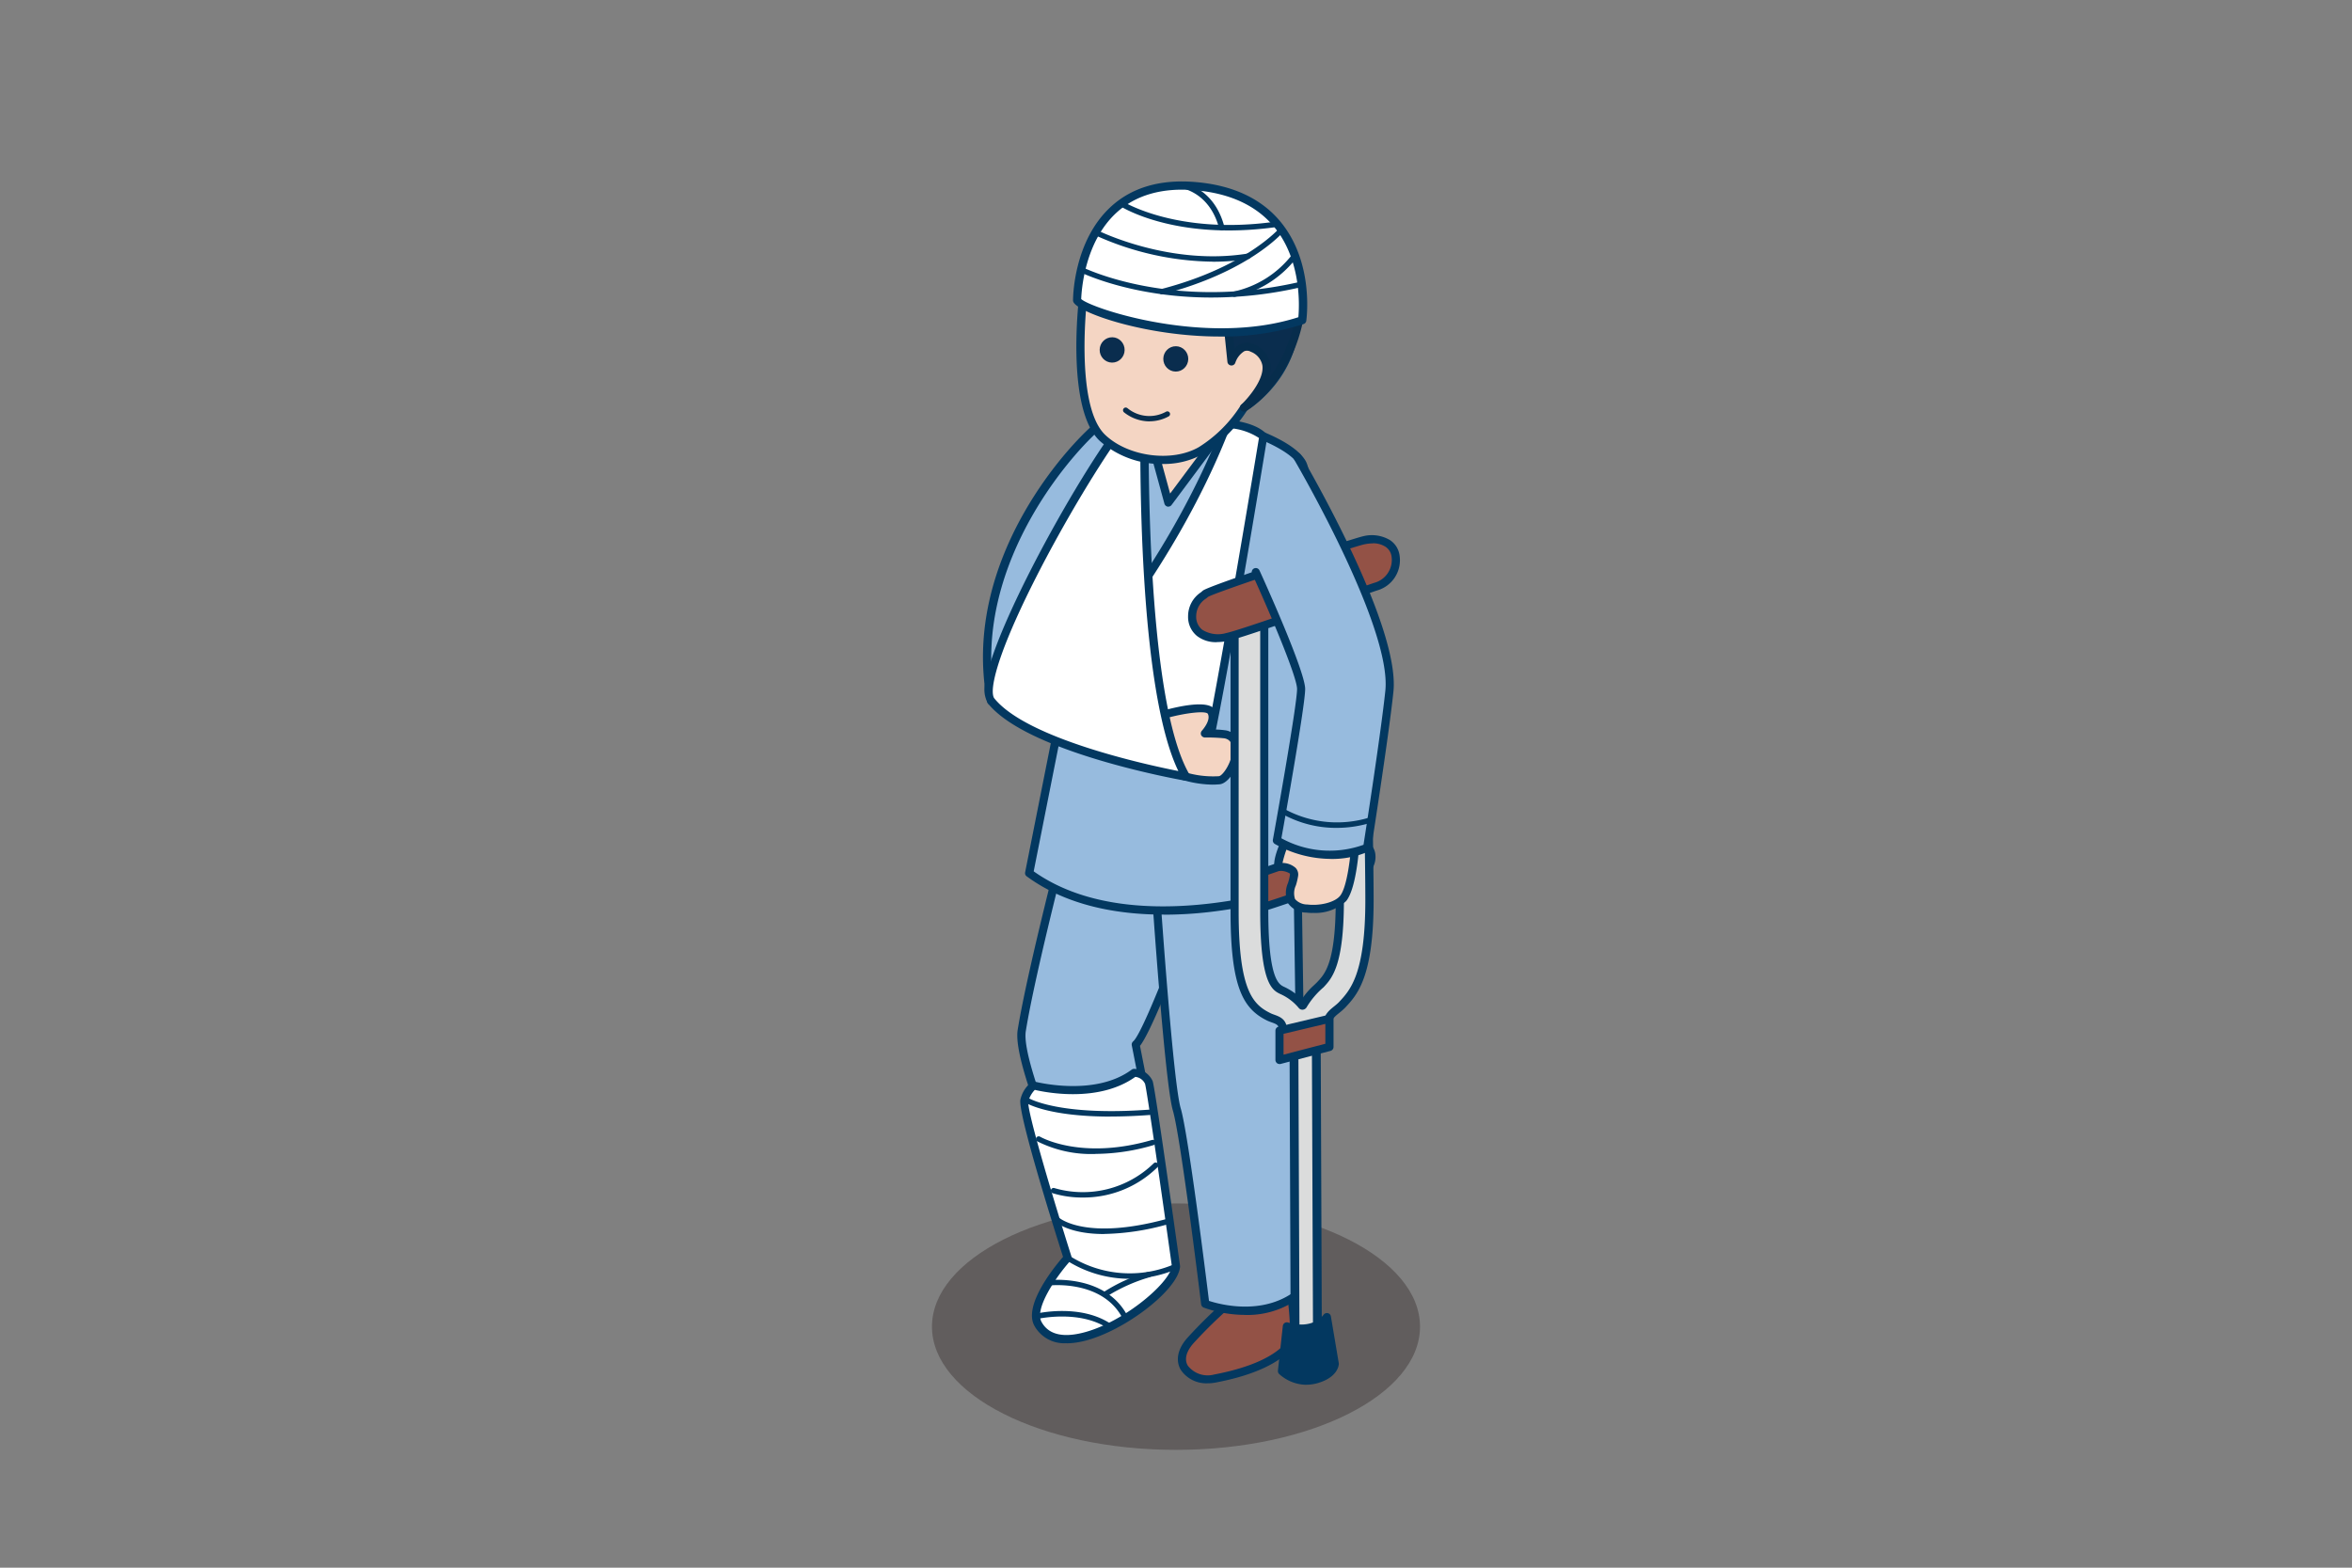 <svg xmlns="http://www.w3.org/2000/svg" xmlns:xlink="http://www.w3.org/1999/xlink" width="300" height="200" viewBox="0 0 300 200"><rect x="0" y="0" width="300" height="200" fill="#808080" stroke="none"/><defs><clipPath id="a"><rect width="300" height="200" transform="translate(422 6842.002)" fill="#e5e5e5"/></clipPath></defs><g transform="translate(-422 -6842.002)"><g clip-path="url(#a)"><g transform="translate(422 6842.002)"><rect width="300" height="200" fill="none"/><ellipse cx="31.125" cy="15.717" rx="31.125" ry="15.717" transform="translate(118.875 153.533)" fill="#190d0d" opacity="0.3"/><path d="M156.292,160.392l.658,5.658a57.857,57.857,0,0,0-5.117,4.983c-2.658,3.017.133,5.4,3.125,4.825,4.117-.792,7.85-2.15,9.692-4.5,1.183-1.508-.708-10.808-.708-10.808l-7.642-.167Z" fill="#935246"/><path d="M154.058,176.475a3.923,3.923,0,0,1-3.467-1.742c-.675-1.192-.375-2.658.842-4.033a58.888,58.888,0,0,1,4.958-4.858l-.625-5.383a.52.52,0,0,1,.133-.408.542.542,0,0,1,.392-.167l7.642.167a.516.516,0,0,1,.5.417c.325,1.592,1.875,9.617.608,11.233-1.692,2.158-5.058,3.742-10,4.683a5.05,5.05,0,0,1-.992.092Zm2.817-15.55.592,5.067a.535.535,0,0,1-.183.458,58.68,58.68,0,0,0-5.067,4.933c-.917,1.042-1.175,2.042-.717,2.833a3.2,3.2,0,0,0,3.358,1.142c4.692-.9,7.85-2.35,9.375-4.308.692-.875,0-6.225-.733-9.983l-6.633-.142Z" fill="#033860"/><path d="M137.017,102.858s-5.342,20.2-6.692,28.608c-.517,3.2,3.45,12.367,3.383,12.983l12.858-2.533-1.7-8.658c2.175-1.792,12.617-31.683,12.617-31.683l-20.467,1.283Z" fill="#97bbde"/><path d="M133.708,144.967a.538.538,0,0,1-.35-.133.514.514,0,0,1-.167-.442c-.025-.15-.392-1.167-.742-2.158-1.133-3.158-3.025-8.458-2.642-10.85,1.342-8.342,6.65-28.458,6.7-28.658a.516.516,0,0,1,.467-.383l20.458-1.283a.519.519,0,0,1,.45.208.5.5,0,0,1,.075.483c-1.042,2.975-9.975,28.417-12.55,31.675l1.65,8.4a.514.514,0,0,1-.408.608l-12.858,2.533s-.067.008-.1.008Zm3.717-41.617c-.725,2.758-5.35,20.525-6.583,28.2-.342,2.133,1.567,7.467,2.592,10.333.35.992.558,1.583.675,1.958l11.85-2.333-1.6-8.15a.535.535,0,0,1,.175-.5c1.483-1.217,8.008-18.758,12.2-30.717l-19.308,1.217Z" fill="#033860"/><path d="M147.383,113.033s1.683,25.025,2.708,28.5,3.625,24.808,3.625,24.808,7.408,2.908,12.55-1.867l-.808-54.533-18.083,3.092Z" fill="#97bbde"/><path d="M158.833,167.75a15.694,15.694,0,0,1-5.3-.933.525.525,0,0,1-.325-.417c-.025-.217-2.6-21.325-3.608-24.725-1.033-3.492-2.667-27.583-2.733-28.608a.511.511,0,0,1,.433-.542l18.083-3.092a.532.532,0,0,1,.417.108.515.515,0,0,1,.183.392l.808,54.533a.529.529,0,0,1-.167.392,11.168,11.168,0,0,1-7.792,2.9Zm-4.633-1.792c1.367.45,7.283,2.075,11.558-1.708l-.792-53.692-17.025,2.908c.233,3.442,1.733,24.8,2.658,27.917.975,3.283,3.267,21.792,3.608,24.567Z" fill="#033860"/><path d="M166.1,59.075c-2.442-4.358-20.617-8.725-25.567-5.125-2.458,1.792-17.592,16.933-14.117,35.458l8.842,1.867-3.992,20.1c13.317,9.792,35.95,1.542,35.95,1.542s1.325-49.475-1.125-53.842Z" fill="#97bbde"/><path d="M148.45,116.683c-5.792,0-12.325-1.083-17.492-4.883a.5.5,0,0,1-.2-.517l3.892-19.592-8.342-1.767a.506.506,0,0,1-.4-.408c-3.483-18.558,11.275-33.75,14.325-35.975,2.8-2.042,9.167-1.6,14.192-.5,4.667,1.017,10.65,3.15,12.125,5.792h0c2.483,4.433,1.242,52.083,1.183,54.108a.512.512,0,0,1-.342.475,64.818,64.818,0,0,1-13.1,2.933,50.853,50.853,0,0,1-5.85.342Zm-16.608-5.525c12.108,8.592,32.058,2.333,34.867,1.392.367-13.983.867-49.767-1.067-53.217-1.05-1.867-5.75-4.042-11.442-5.283-6.033-1.317-11.283-1.192-13.358.325-2.783,2.025-17.067,16.958-13.975,34.6l8.508,1.8a.519.519,0,0,1,.4.608l-3.925,19.775Z" fill="#033860"/><path d="M147.617,48.317l-1.583,4.867,3,10.942,7.483-10.042-1.95-5.767Z" fill="#f4d5c3"/><path d="M149.033,64.642a.568.568,0,0,1-.1-.008.534.534,0,0,1-.408-.375l-3-10.942a.609.609,0,0,1,0-.3l1.583-4.858a.51.51,0,0,1,.492-.358h6.95a.521.521,0,0,1,.492.35l1.95,5.758a.511.511,0,0,1-.075.475l-7.483,10.042a.513.513,0,0,1-.417.208ZM146.575,53.2l2.675,9.767L155.933,54l-1.742-5.15h-6.2l-1.417,4.358Z" fill="#033860"/><path d="M131.858,138.483a3.394,3.394,0,0,0-1.2,1.892c-.425,1.417,5.517,20.083,5.517,20.083s-5.192,5.8-3.792,8.4c3.283,6.092,17.25-3.542,17.617-7.317,0,0-3.183-22.808-3.458-23.458a2.136,2.136,0,0,0-1.875-1.233c-4.983,3.717-12.8,1.625-12.8,1.625Z" fill="#fff"/><path d="M136.042,171.358a4.334,4.334,0,0,1-4.117-2.242c-1.417-2.625,2.608-7.55,3.667-8.767-1.5-4.717-5.858-18.692-5.425-20.117a3.833,3.833,0,0,1,1.417-2.183.5.5,0,0,1,.408-.058c.075.017,7.642,1.983,12.358-1.533a.524.524,0,0,1,.308-.1,2.66,2.66,0,0,1,2.358,1.55c.283.658,2.75,18.225,3.5,23.592v.125c-.3,3.075-7.542,8.525-12.7,9.558a9.22,9.22,0,0,1-1.775.192Zm-4.058-32.308a3.376,3.376,0,0,0-.825,1.475c-.2,1.15,3.275,12.742,5.508,19.783a.5.5,0,0,1-.108.5c-1.917,2.142-4.617,6.15-3.725,7.808.8,1.492,2.408,2.008,4.775,1.525,5.242-1.058,11.55-6.342,11.867-8.592-1.25-8.975-3.192-22.525-3.425-23.283a1.543,1.543,0,0,0-1.242-.883c-4.658,3.333-11.4,1.992-12.825,1.658Z" fill="#033860"/><path d="M141.658,142.45c-7.983,0-10.733-1.7-10.867-1.792a.339.339,0,0,1-.1-.475.348.348,0,0,1,.475-.108c.033.025,3.85,2.333,15.375,1.492a.343.343,0,1,1,.05.683c-1.833.133-3.467.192-4.933.192Z" fill="#033860"/><path d="M139.758,147.217a15.268,15.268,0,0,1-7.45-1.608.342.342,0,0,1-.117-.475.349.349,0,0,1,.475-.117c.05.033,5.25,3.042,14.267.417a.343.343,0,1,1,.192.658,26.417,26.417,0,0,1-7.367,1.117Z" fill="#033860"/><path d="M138.125,152.775a12.91,12.91,0,0,1-3.858-.55.345.345,0,1,1,.233-.65,12.949,12.949,0,0,0,12.65-3.158.348.348,0,1,1,.483.5,13.448,13.448,0,0,1-9.5,3.858Z" fill="#033860"/><path d="M140.833,157.433c-4.492,0-6.142-1.5-6.242-1.592a.352.352,0,0,1-.017-.492.342.342,0,0,1,.483-.017c.042.042,3.417,2.992,13.758.175a.346.346,0,1,1,.183.667,31.61,31.61,0,0,1-8.175,1.25Z" fill="#033860"/><path d="M144.117,163.142a14.933,14.933,0,0,1-8.142-2.392.355.355,0,0,1-.075-.483.347.347,0,0,1,.483-.075,14.34,14.34,0,0,0,13.483,1.05.344.344,0,0,1,.267.633,15.229,15.229,0,0,1-6.025,1.267Z" fill="#033860"/><path d="M143.567,168.517a.337.337,0,0,1-.308-.192c-2.525-5.117-9.367-4.333-9.433-4.325a.344.344,0,1,1-.083-.683c.075,0,7.392-.85,10.142,4.708a.349.349,0,0,1-.158.467.327.327,0,0,1-.15.033Z" fill="#033860"/><path d="M141.108,165.383a.338.338,0,0,1-.283-.15.354.354,0,0,1,.083-.483,21.2,21.2,0,0,1,5.533-2.475.348.348,0,1,1,.2.667,21.63,21.63,0,0,0-5.342,2.375.332.332,0,0,1-.2.058Z" fill="#033860"/><path d="M141.617,169.6a.369.369,0,0,1-.2-.058c-3.675-2.533-9.125-1.275-9.183-1.258a.339.339,0,0,1-.417-.258.345.345,0,0,1,.258-.417c.233-.058,5.808-1.35,9.733,1.367a.348.348,0,0,1,.092.483.338.338,0,0,1-.283.15Z" fill="#033860"/><path d="M161.125,55.692S154.3,97.067,153.4,97.967l-21.608-6.075s16.3-15.867,24.717-37.808c0,0,3.242.2,4.617,1.608Z" fill="#fff"/><path d="M153.408,98.483a.413.413,0,0,1-.142-.017l-21.608-6.075a.523.523,0,0,1-.217-.875c.158-.158,16.317-16.042,24.592-37.625a.528.528,0,0,1,.517-.333c.142.008,3.458.225,4.95,1.767a.513.513,0,0,1,.142.442c-2.058,12.492-6.95,41.642-7.867,42.558a.517.517,0,0,1-.367.15Zm-20.617-6.858,20.35,5.725c.9-2.883,4.875-25.925,7.442-41.475a7.89,7.89,0,0,0-3.717-1.25c-7.458,19.183-21.008,33.833-24.067,36.992Z" fill="#033860"/><path d="M148.25,91.217l1.767,7.45a13.081,13.081,0,0,0,5.483.875c1.408-.125,3.733-5.217.775-5.858a21.868,21.868,0,0,0-2.6-.108s1.467-1.533.833-2.75-6.258.4-6.258.4Z" fill="#f4d5c3"/><path d="M154.658,100.1a13.9,13.9,0,0,1-4.833-.95.552.552,0,0,1-.308-.358l-1.767-7.45a.513.513,0,0,1,.358-.617c1.808-.517,6.108-1.575,6.858-.142a2.579,2.579,0,0,1-.267,2.483,11.16,11.16,0,0,1,1.692.117,2.326,2.326,0,0,1,1.833,2.683c-.108,1.733-1.425,4.083-2.667,4.192-.3.025-.6.042-.892.042Zm-4.192-1.817a12.338,12.338,0,0,0,5,.742c.483-.042,1.633-1.692,1.725-3.225.083-1.367-.742-1.55-1.017-1.608a20.772,20.772,0,0,0-2.483-.1.575.575,0,0,1-.483-.308.528.528,0,0,1,.1-.567c.008-.017,1.192-1.3.75-2.158-.283-.392-2.683-.142-5.175.525l1.592,6.7Z" fill="#033860"/><path d="M160.583,115.867c1.325-.267,11.608-3.933,12.592-4.267a2.342,2.342,0,0,0,1.717-2.675c-.175-.983-1.2-1.583-2.708-1.267-1.033.217-13.033,4.183-13.442,4.542a2.316,2.316,0,0,0-1.133,1.917c.017,1.342,1.125,2.133,2.975,1.758Z" fill="#935246"/><path d="M159.708,116.483a2.739,2.739,0,0,1-1.792-.567,2.284,2.284,0,0,1-.825-1.8,2.63,2.63,0,0,1,1.15-2.183l.158-.133c.658-.583,13.567-4.633,13.675-4.658a3.2,3.2,0,0,1,2.458.35,2.049,2.049,0,0,1,.875,1.342,2.877,2.877,0,0,1-2.067,3.258c-.217.075-.867.3-1.767.617-5.1,1.792-9.942,3.475-10.883,3.667h0a4.911,4.911,0,0,1-.983.108Zm13.242-8.4a3.069,3.069,0,0,0-.658.075c-.958.2-12.5,4.017-13.25,4.458l-.142.125a1.611,1.611,0,0,0-.775,1.367,1.244,1.244,0,0,0,.433,1.008,2.325,2.325,0,0,0,1.917.25h0c1-.2,7.583-2.517,10.75-3.625.908-.317,1.567-.55,1.783-.625a1.836,1.836,0,0,0,1.375-2.1.994.994,0,0,0-.433-.658,1.768,1.768,0,0,0-1-.267Z" fill="#033860"/><path d="M166.625,174.083a2,2,0,0,1-1.992-1.983l-.158-41.017a1.985,1.985,0,0,1,1.983-1.992h0a2,2,0,0,1,1.992,1.983l.158,41.017a1.985,1.985,0,0,1-1.983,1.992Z" fill="#033860"/><path d="M166.625,172.958a.864.864,0,0,1-.867-.858l-.158-41.017a.864.864,0,0,1,.858-.867h0a.864.864,0,0,1,.867.858l.158,41.017a.864.864,0,0,1-.858.867Z" fill="#dbdcdc"/><path d="M146.033,51.125c-4.208,2.558-22.5,34.7-19.608,38.292,4.967,6.175,24.85,9.675,24.85,9.675-6.175-10.525-5.242-47.958-5.242-47.958h0Z" fill="#fff"/><path d="M151.275,99.6h-.092c-.817-.142-20.133-3.6-25.167-9.858a3.612,3.612,0,0,1-.292-2.842c1.483-8.475,16-33.767,20.042-36.217h0l.467-.283a.52.52,0,0,1,.792.442.514.514,0,0,1-.25.442l-.225.133c-.067,3.467-.575,37.608,5.175,47.4a.524.524,0,0,1-.45.783Zm-5.783-47.35c-4.475,4.567-17.325,26.742-18.75,34.825-.25,1.417-.025,1.875.075,2.008,4.142,5.15,19.333,8.467,23.483,9.283-5.117-10.575-4.925-39.833-4.817-46.117Z" fill="#033860"/><path d="M164.142,169.225c3.608,1.058,5.108-1.183,5.108-1.183l1,5.983s-.025,1.292-2.342,1.95a4.67,4.67,0,0,1-4.392-1.042l.625-5.7Z" fill="#033860"/><path d="M166.633,176.667a5.234,5.234,0,0,1-3.483-1.383.528.528,0,0,1-.15-.425l.625-5.7a.515.515,0,0,1,.658-.442c3.167.933,4.475-.9,4.533-.975a.526.526,0,0,1,.542-.217.516.516,0,0,1,.4.417l1.008,5.983v.092c0,.067-.058,1.683-2.717,2.442a5.181,5.181,0,0,1-1.417.2Zm-2.575-1.958a4.113,4.113,0,0,0,3.708.758c1.675-.475,1.925-1.258,1.958-1.442L168.9,169.1a5.1,5.1,0,0,1-4.308.767Z" fill="#033860"/><path d="M163.658,131.483v-.042c0-1.033-.6-1.25-1.292-1.5-.183-.067-.35-.125-.492-.192-2.4-1.175-4.392-2.992-4.392-13.475V77.742a1.892,1.892,0,0,1,3.783,0v38.533c0,8.975,1.425,9.667,2.275,10.083a6.973,6.973,0,0,1,2.508,1.908.088.088,0,0,0,.075.042.1.1,0,0,0,.092-.067,7.788,7.788,0,0,1,1.767-2.183c.167-.158.325-.308.458-.45,1.042-1.117,2.467-2.642,2.467-10.783,0-9.325-.825-42.233-.833-42.508a1.9,1.9,0,0,1,1.842-1.942,1.93,1.93,0,0,1,1.942,1.842c.083,3.458.833,33.592.833,42.608,0,9.633-2.008,11.792-3.475,13.367a6.9,6.9,0,0,1-.692.617c-.6.483-1.125.908-1.125,1.708v.117l-.858,1.817-4.317,2.283-.55-3.233Z" fill="#dbdcdc"/><path d="M171.925,70.892a1.39,1.39,0,0,1,1.4,1.333c0,.333.825,33.142.825,42.592s-1.933,11.5-3.342,13.008c-.7.75-1.958,1.25-1.958,2.675l-.733,1.55-3.533,1.867-.425-2.483c0-1.717-1.392-1.825-2.067-2.158-2.242-1.092-4.1-2.833-4.1-13.008V77.733a1.375,1.375,0,0,1,2.75,0v38.533c0,9.3,1.542,10.05,2.567,10.55a6.471,6.471,0,0,1,2.333,1.758.6.6,0,0,0,.483.242.639.639,0,0,0,.558-.35,10.226,10.226,0,0,1,2.133-2.508c1.1-1.175,2.6-2.792,2.6-11.142,0-9.417-.817-42.192-.825-42.525a1.381,1.381,0,0,1,1.333-1.408h0m0-1.033h0a2.42,2.42,0,0,0-2.375,2.467c.008.292.825,33.092.825,42.5,0,7.942-1.342,9.383-2.325,10.433-.125.133-.275.275-.433.425a9.463,9.463,0,0,0-1.567,1.8,7.948,7.948,0,0,0-2.292-1.592c-.642-.317-1.983-.967-1.983-9.617V77.733a2.408,2.408,0,1,0-4.817,0v38.533c0,9.8,1.65,12.458,4.683,13.942.175.083.358.15.542.217.717.258.95.367.95,1.008v.083l.017.083.425,2.483.242,1.417,1.267-.667,3.533-1.867.308-.158.15-.308.733-1.55.1-.208v-.233c0-.5.267-.767.933-1.3a7.826,7.826,0,0,0,.75-.667c1.525-1.633,3.617-3.875,3.617-13.717,0-8.717-.692-36.917-.825-42.483v-.133a2.449,2.449,0,0,0-2.442-2.35h0Z" fill="#033860"/><path d="M156.517,81.258c1.992-.408,17.417-5.908,18.892-6.408a3.515,3.515,0,0,0,2.575-4.017c-.25-1.458-1.8-2.383-4.067-1.908-1.55.325-19.55,6.275-20.167,6.817a3.494,3.494,0,0,0-1.7,2.875c.025,2.017,1.692,3.2,4.458,2.642Z" fill="#935246"/><path d="M155.2,81.925a3.926,3.926,0,0,1-2.525-.792,3.124,3.124,0,0,1-1.133-2.5,3.658,3.658,0,0,1,1.633-3.067c.083-.075.167-.142.242-.208.775-.683,19.267-6.692,20.4-6.933a4.532,4.532,0,0,1,3.483.483,2.772,2.772,0,0,1,1.2,1.842,4.016,4.016,0,0,1-2.925,4.6c-.317.108-1.292.45-2.633.917-5.15,1.808-14.733,5.175-16.325,5.5h0a7.259,7.259,0,0,1-1.417.15Zm1.317-.658Zm18.558-11.942a5.246,5.246,0,0,0-1.042.117c-1.517.317-18.958,6.083-19.958,6.717a2.558,2.558,0,0,1-.242.2,2.683,2.683,0,0,0-1.258,2.258,2.117,2.117,0,0,0,.75,1.708,3.766,3.766,0,0,0,3.092.433c1.525-.308,11.425-3.792,16.183-5.467,1.35-.475,2.325-.817,2.65-.925a3.026,3.026,0,0,0,2.233-3.442,1.763,1.763,0,0,0-.758-1.167,2.886,2.886,0,0,0-1.642-.442Z" fill="#033860"/><path d="M164.9,105.467s-2.125,3.625-1.842,5.133c0,0,2.15-.108,1.992,1.075s-.858,2.183-.35,3.242c.708,1.475,5.233,1.35,6.592-.292,1.342-1.617,1.633-7.883,1.633-7.883l-8.025-1.283Z" fill="#f4d5c3"/><path d="M167.467,116.475a7.1,7.1,0,0,1-.858-.05,2.863,2.863,0,0,1-2.375-1.275,3.279,3.279,0,0,1,.05-2.5,6.529,6.529,0,0,0,.25-1.042.206.206,0,0,0-.05-.192,2.32,2.32,0,0,0-1.4-.3.52.52,0,0,1-.533-.425c-.3-1.65,1.683-5.1,1.908-5.492a.523.523,0,0,1,.533-.25l8.025,1.283a.515.515,0,0,1,.433.533c-.033.658-.342,6.492-1.75,8.192a5.771,5.771,0,0,1-4.233,1.508Zm-3.9-6.383a2.564,2.564,0,0,1,1.692.633,1.227,1.227,0,0,1,.317,1.025,8.171,8.171,0,0,1-.283,1.2,2.358,2.358,0,0,0-.108,1.75,2.082,2.082,0,0,0,1.567.692c1.633.2,3.5-.283,4.167-1.092.925-1.117,1.358-5.158,1.492-7.117l-7.208-1.15a13.862,13.862,0,0,0-1.617,4.058Z" fill="#033860"/><path d="M165.475,58.3s12.633,21.425,11.733,29.883c-.608,5.783-2.833,19.95-2.833,19.95a13,13,0,0,1-11.517-.917s3.092-17.1,3.092-19.317-5.792-14.925-5.792-14.925" fill="#97bbde"/><path d="M169.725,109.575a14.693,14.693,0,0,1-7.108-1.9.521.521,0,0,1-.258-.55c.033-.175,3.083-17.083,3.083-19.225,0-1.55-3.433-9.65-5.742-14.717a.517.517,0,0,1,.942-.425c.6,1.308,5.833,12.875,5.833,15.142,0,2.083-2.567,16.467-3.033,19.042a12.77,12.77,0,0,0,10.475.833c.317-2.025,2.233-14.383,2.783-19.642.867-8.192-11.542-29.358-11.667-29.567a.515.515,0,0,1,.183-.708.508.508,0,0,1,.708.183c.517.883,12.708,21.675,11.808,30.208-.6,5.733-2.817,19.833-2.833,19.975a.518.518,0,0,1-.283.383,11.7,11.7,0,0,1-4.883.975Zm4.658-1.442Z" fill="#033860"/><path d="M170.517,105.617a14.119,14.119,0,0,1-6.792-1.683.342.342,0,0,1-.117-.475.349.349,0,0,1,.475-.117,14.027,14.027,0,0,0,10.733.908.345.345,0,1,1,.208.658,14.817,14.817,0,0,1-4.517.708Z" fill="#033860"/><path d="M169.575,133.558l-6.375,1.667v-3.75l6.375-1.508Z" fill="#935246"/><path d="M163.2,135.742a.487.487,0,0,1-.317-.108.526.526,0,0,1-.2-.408v-3.742a.526.526,0,0,1,.4-.508l6.367-1.508a.526.526,0,0,1,.642.508v3.592a.518.518,0,0,1-.383.5l-6.367,1.667a.648.648,0,0,1-.133.017Zm.517-3.85v2.658l5.333-1.392v-2.533l-5.333,1.267Zm5.85,1.667Z" fill="#033860"/><path d="M138.175,37.675s-1.758,14.217,2.442,18.2c3.008,2.85,8.783,3.8,12.558,1.608a17.516,17.516,0,0,0,5.5-5.483s6.15-3.683,6.483-10.85C165.758,28.317,139.833,26.383,138.175,37.675Z" fill="#f4d5c3"/><path d="M148.292,59.2a11.9,11.9,0,0,1-8.025-2.958c-4.342-4.108-2.675-18.042-2.6-18.633V37.6c.875-5.95,8.092-8.408,14.775-7.767,9.467.917,13.467,6.35,13.242,11.342-.325,6.917-5.742,10.642-6.625,11.2a17.916,17.916,0,0,1-5.617,5.55,10.325,10.325,0,0,1-5.15,1.267Zm-9.6-21.458c-.042.342-1.65,14.025,2.292,17.75,2.95,2.792,8.533,3.517,11.942,1.542a17.059,17.059,0,0,0,5.317-5.3.5.5,0,0,1,.175-.175c.058-.033,5.917-3.633,6.233-10.433.292-6.242-5.967-9.65-12.3-10.258-6.192-.592-12.867,1.575-13.65,6.875Z" fill="#033860"/><ellipse cx="1.617" cy="1.592" rx="1.617" ry="1.592" transform="translate(148.354 47.378) rotate(-89.06)" fill="#0a2d4e"/><ellipse cx="1.617" cy="1.592" rx="1.617" ry="1.592" transform="translate(140.237 46.233) rotate(-89.06)" fill="#0a2d4e"/><path d="M146.633,53.758a5.254,5.254,0,0,1-3.258-1.15.344.344,0,0,1,.425-.542,4.4,4.4,0,0,0,4.933.458.342.342,0,0,1,.467.133.338.338,0,0,1-.142.467,5.093,5.093,0,0,1-2.442.625Z" fill="#072d4c"/><path d="M165.8,40.225S164.808,47.9,158.675,52c0,0,5.692-5.333,1.083-7.592-1.808-.883-2.683,1.7-2.683,1.7l-.45-4.383Z" fill="#0a2d4e"/><path d="M158.683,52.517a.53.53,0,0,1-.408-.192.524.524,0,0,1,.05-.7c.842-.792,2.967-3.233,2.692-5.025a2.343,2.343,0,0,0-1.483-1.725.947.947,0,0,0-.825-.067,2.739,2.739,0,0,0-1.142,1.467.519.519,0,0,1-1.008-.108l-.45-4.383a.523.523,0,0,1,.433-.567l9.175-1.5a.517.517,0,0,1,.592.583c-.042.325-1.1,7.958-7.35,12.133a.529.529,0,0,1-.283.083Zm.35-8.808a2.135,2.135,0,0,1,.958.233,3.355,3.355,0,0,1,2.058,2.5,3.929,3.929,0,0,1-.2,1.825,19.46,19.46,0,0,0,3.317-7.417L157.2,42.158l.242,2.333a2.511,2.511,0,0,1,.875-.642,1.814,1.814,0,0,1,.725-.142Z" fill="#072d4c"/><path d="M166.083,40.858c-12.117,4.1-27.917-1.025-28.7-2.542,0,0-.025-15.842,15.058-14.567,15.908,1.342,13.65,17.108,13.65,17.108Z" fill="#fff"/><path d="M155.583,42.933c-9.325,0-17.942-2.983-18.658-4.383a.493.493,0,0,1-.058-.242c0-.308.042-7.533,4.825-11.933,2.683-2.467,6.317-3.533,10.8-3.15,4.842.408,8.542,2.175,10.983,5.242,4.125,5.183,3.183,12.158,3.142,12.458a.5.5,0,0,1-.35.417A33.678,33.678,0,0,1,155.6,42.933ZM137.908,38.15c1.267,1.2,15.983,6.108,27.7,2.317.125-1.392.408-7.125-2.958-11.358-2.258-2.833-5.708-4.458-10.25-4.842-4.167-.35-7.542.617-10,2.875-4.058,3.733-4.45,9.908-4.492,11.008Zm28.183,2.708Z" fill="#033860"/><path d="M154.517,37.958c-10.275,0-16.767-3.25-16.858-3.292a.347.347,0,0,1,.317-.617c.117.058,11.542,5.767,28.125,1.842a.347.347,0,0,1,.158.675,50.872,50.872,0,0,1-11.75,1.392Z" fill="#033860"/><path d="M157.45,37.875a.348.348,0,0,1-.342-.283.343.343,0,0,1,.275-.4,12.854,12.854,0,0,0,7.35-4.608c.167-.192.2-.225.283-.267a.348.348,0,0,1,.458.175.343.343,0,0,1-.1.408,1.163,1.163,0,0,0-.117.133,13.506,13.506,0,0,1-7.75,4.833h-.058Z" fill="#033860"/><path d="M154.725,33.383a37.251,37.251,0,0,1-14.983-3.35.344.344,0,0,1-.15-.467.339.339,0,0,1,.467-.15c.092.05,9.183,4.542,19.075,2.933a.36.36,0,0,1,.4.283.349.349,0,0,1-.283.4,28.091,28.091,0,0,1-4.517.358Z" fill="#033860"/><path d="M148.208,37.558a.345.345,0,0,1-.333-.258.352.352,0,0,1,.25-.425c10.717-2.783,15.025-7.717,15.067-7.767a.352.352,0,0,1,.483-.042.344.344,0,0,1,.042.483c-.175.208-4.467,5.142-15.417,7.992-.033,0-.058.008-.083.008Z" fill="#033860"/><path d="M156.742,29.4c-8.8,0-13.575-2.925-13.808-3.075a.345.345,0,1,1,.367-.583c.067.042,6.892,4.217,19.092,2.575a.353.353,0,0,1,.392.3.348.348,0,0,1-.3.392,43.727,43.727,0,0,1-5.742.392Z" fill="#033860"/><path d="M155.833,29.383a.345.345,0,0,1-.333-.258c-1.192-4.558-4.708-5.092-4.742-5.1a.336.336,0,0,1-.292-.392.347.347,0,0,1,.392-.292c.167.025,4.017.608,5.317,5.608a.352.352,0,0,1-.25.425c-.033,0-.058.008-.083.008Z" fill="#033860"/></g></g></g></svg>